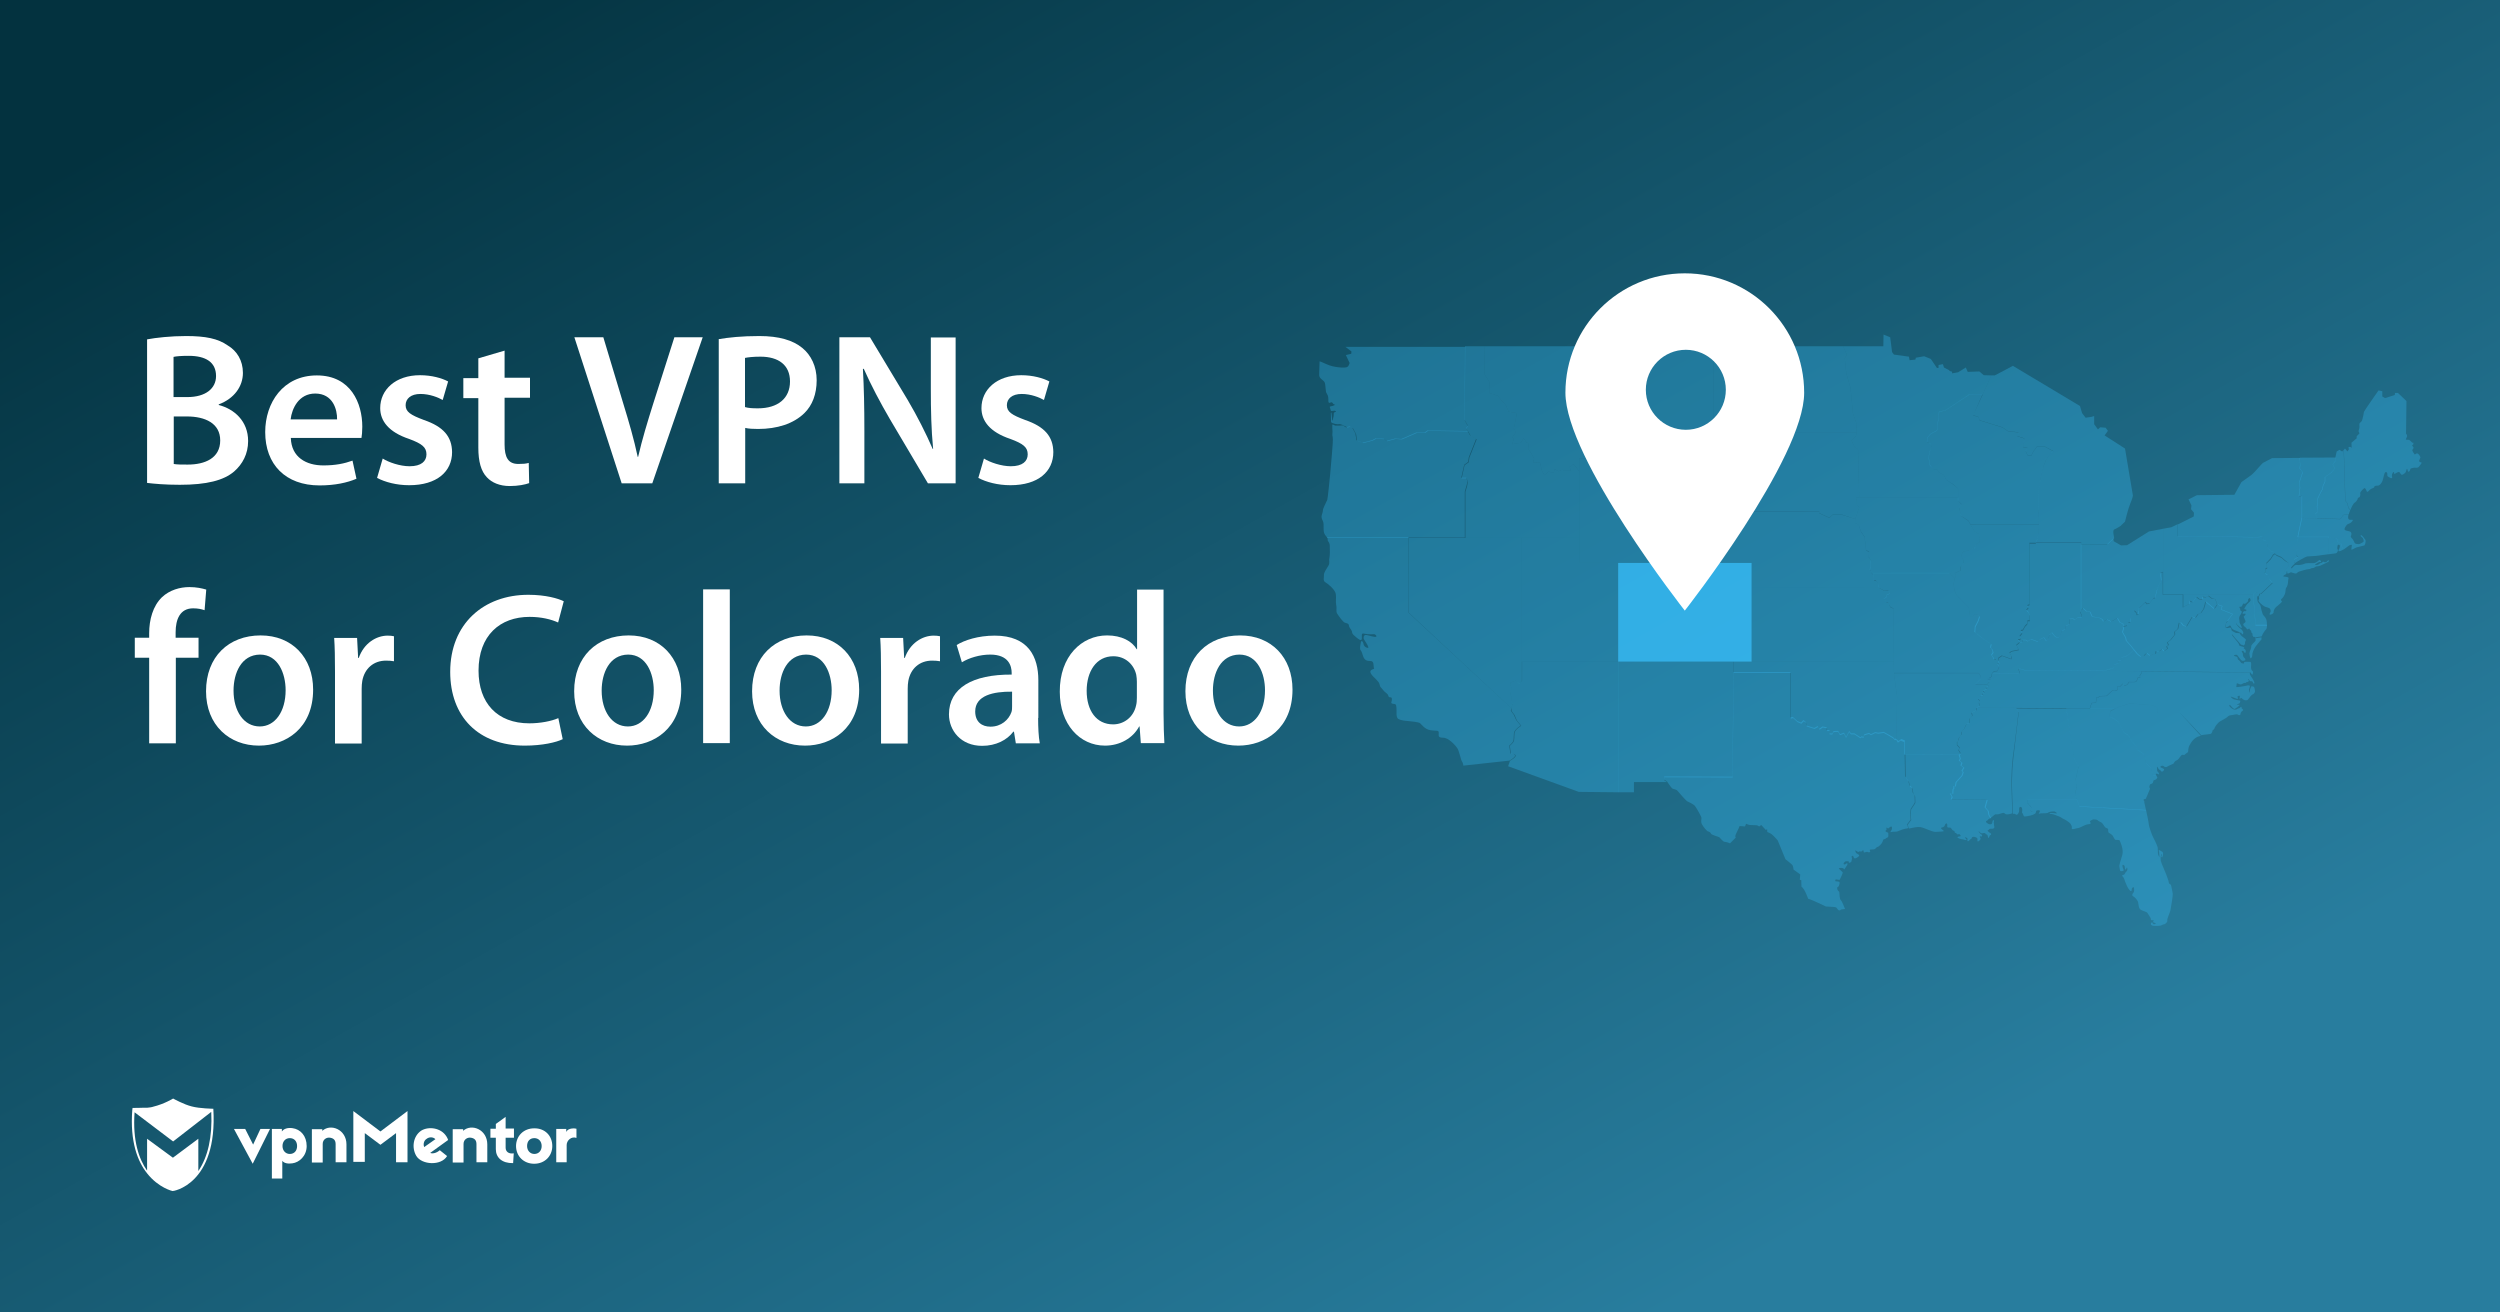 <?xml version="1.0" encoding="utf-8"?>
<!-- Generator: Adobe Illustrator 25.3.1, SVG Export Plug-In . SVG Version: 6.00 Build 0)  -->
<svg version="1.1" id="Layer_1" xmlns="http://www.w3.org/2000/svg" xmlns:xlink="http://www.w3.org/1999/xlink" x="0px" y="0px"
	 viewBox="0 0 1200 630" style="enable-background:new 0 0 1200 630;" xml:space="preserve">
<rect x="0" y="0" width="1200" height="630" fill="#808080" stroke="none"/>
<style type="text/css">
	.st0{fill:url(#SVGID_1_);}
	.st1{fill:#FFFFFF;}
	.st2{opacity:0.3;fill:#39C2FF;}
	.st3{opacity:0.8;fill:#39C2FF;}
</style>
<linearGradient id="SVGID_1_" gradientUnits="userSpaceOnUse" x1="363.067" y1="595.156" x2="788.816" y2="1353.118" gradientTransform="matrix(1 0 0 1 0 -701.969)">
	<stop  offset="2.663895e-07" style="stop-color:#03323F"/>
	<stop  offset="0.985" style="stop-color:#287D9E"/>
</linearGradient>
<rect y="0" class="st0" width="1200" height="630"/>
<g>
	<g>
		<path class="st1" d="M121.3,558.6l-9-16.7h5.4l3.8,7.5l3.5-7.5h4.6L121.3,558.6z"/>
		<path class="st1" d="M147.2,550.1c0,4.8-3.6,7.9-6.9,8.3c-2,0.3-3.9,0-4.8-1.2v8.5h-5v-23.8h4.8v1.2c0.9-1.3,2.8-1.9,5-1.6
			C144.3,542,147.2,545.3,147.2,550.1z M135.6,550.1c0,2.2,1.5,3.8,3.5,3.8c2.2,0,3.5-1.6,3.5-3.8s-1.3-3.8-3.5-3.8
			C137,546.3,135.6,547.9,135.6,550.1z"/>
		<path class="st1" d="M166.3,549.3v8.6h-5.2v-8.7c0-1.9-0.9-2.8-2.6-3.1c-1.7-0.3-3.6,0.8-3.6,3v8.9h-5.2v-16h5v0.8
			C158.8,539.1,166.3,542.2,166.3,549.3z"/>
		<path class="st1" d="M195.6,557.9h-5.5v-14l-7.5,5.6l-7.5-5.6v13.8h-5.5v-24.4l13,9.8l13-9.8V557.9L195.6,557.9z"/>
		<path class="st1" d="M214.3,545.5c0.3,0.4,0.7,1.3,0.8,1.7l-8.6,6.2c1.1,0.5,3,0.1,4.6-1.3l3.5,2.8c-2.8,4.8-12.2,4.3-14.8-0.1
			c-2.3-3.9-1.5-9.5,2.4-12.1C205.6,540.6,211.6,541.2,214.3,545.5z M203.6,550.6l5.4-3.8c-1.2-1.2-3.1-1.1-4.3-0.1
			C203.6,547.4,203,549,203.6,550.6z"/>
		<path class="st1" d="M246.7,546.1h-4v4.8c0,1.9,1.5,3.1,3.9,2.7l-0.3,4.7c-5.4,0.1-8.3-2.7-8.3-6.7v-5.5h-2.6v-4.3h2.6v-2.3
			l4.7-3.4v5.6h4L246.7,546.1L246.7,546.1z"/>
		<path class="st1" d="M265.1,550.1c0,4.8-3.6,8.5-8.7,8.5c-5,0-8.7-3.6-8.7-8.5c0-4.8,3.6-8.5,8.7-8.5
			C261.5,541.5,265.1,545.1,265.1,550.1z M253,550.1c0,2.2,1.5,3.8,3.5,3.8s3.5-1.5,3.5-3.8s-1.5-3.8-3.5-3.8
			C254.3,546.3,253,547.8,253,550.1z"/>
		<path class="st1" d="M276.7,541.8v4.4c-2.4-0.9-4.7,1.2-4.7,3.4v8.3h-5v-16h4.8v1.5C272.6,541.2,276.3,541.6,276.7,541.8z"/>
		<path class="st1" d="M233.9,549.3v8.6h-5.2v-8.7c0-1.9-0.9-2.8-2.6-3.1s-3.6,0.8-3.6,3v8.9h-5.2v-16h5v0.8
			C226.4,539.1,233.9,542.2,233.9,549.3z"/>
		<path class="st1" d="M102.4,532.2c0,0-6.6-0.1-10.3-1.1c-3.8-0.9-9-3.8-9-3.8l0,0l0,0c0,0-4.2,2.6-9.5,3.9
			c-0.8,0.3-1.9,0.4-2.8,0.5c0,0,0,0-0.1,0c-0.3,0-0.4,0-0.7,0c-0.1,0-0.1,0-0.3,0c-0.1,0-0.3,0-0.4,0c-2.3,0.1-4.6,0.1-5.4,0.1
			c-0.1,0-0.3,0-0.3,0l0,0l0,0c0,0.3,0,0.7-0.1,0.9l0,0c-1.2,15.3,2.6,24.9,7.1,30.5l0,0c5.5,7,12.2,8.5,12.2,8.5l0,0l0,0
			C82.7,571.9,104.6,568.8,102.4,532.2z M95.2,562.1v-15.5L83,555.7l-12.4-9.1v15.3c-3.9-5.5-7-14.4-6-28l18.5,14l18.3-14.2
			C102,545.7,99.8,555.3,95.2,562.1z"/>
	</g>
</g>
<g>
	<path class="st2" d="M1162.3,222c0.4,0.1-0.7,1.3-1.1,1.9c-0.4,0.6-1,0.7-1.8,0.6c-0.8-0.1-1.3,0.2-2,0.3c-0.7,0.2-0.4,1.1-1,1.5
		c-0.6,0.5-0.7-0.5-0.9-1.1c-0.2-0.5-0.5,0.4-0.6,1c-0.1,0.6-0.6,1-1.4,1.5c-0.8,0.5-1.1-0.1-1.4-0.6s-0.6-0.6-1-0.5
		c-0.4,0.1-1.3,0.7-1.7,0.9c-0.3,0.1-0.1-0.5-0.3-0.9c-0.3-0.3-1,0.9-1,1.6c0,0.7,0.4,1.2-0.1,1.3c-0.4,0.2-1.2-0.5-1.7-0.7
		c-0.5-0.3-0.4-0.7-0.4-1.3c0-0.6-0.2-0.9-0.7-0.9c-0.6,0.1-0.8,1.1-1.2,2.8c-0.4,1.8-1,2.7-1.7,3.3c-0.7,0.6-1,0.3-2,0.5
		c-1,0.2-0.4,0.7-0.9,0.9c-0.5,0.2-1.6,0.6-2.3,1.4c-0.7,0.8-1,0.7-1.1,0.2c-0.2-0.5-0.6-1.3-0.9-1.4c-0.3-0.2-2.4,1.9-2.2,2.5
		c0.2,0.6-0.1,1.8-0.4,1.9c-0.4,0.2-0.8,0.2-0.8,0.7c0,0.5-1,1.7-1.6,2c-0.4,0.2-1.3,1.8-1.9,3.4l-0.9-1.1l-0.5-2.1l-1-1.2
		l-0.7-23.4l-0.3-0.8l0.8-0.9l1.2,1.4c0,0,0.4-0.7,0.6-0.9c0.2-0.2-0.2-1-0.2-1s0.3-0.3,0.8-0.3c0.4,0,0.8,0.5,0.8,0.5l-0.1-2.5
		l2.5-2.1l0-1c0,0,1.2-1.2,1.3-1.3c0.1-0.2-0.4-0.9-0.4-1.1c0-0.2,0.1-0.6,0.2-0.9c0.1-0.3,0.2-0.5,0.2-0.7c0-0.2,0.1-1,0-1.7
		c-0.1-0.7,0.9-1.1,1.2-1.7c0.3-0.6,1-3.8,1-4.3c0.1-0.5,7-10.3,7-10.3l1.8,0.4v2.5l1.3,0.8l4.7-1.5l0.1-1h1.4l4.1,3.9l-0.2,15.7
		c0,0,0.5,0.5,0.5,0.9c0.1,0.3-0.2,0.9-0.5,1.5c-0.4,0.6,0.5,0.5,1.1,0.5c0.6-0.1,1.1,0.7,1.7,1.2c0.6,0.5,0.7,0.1,0.7,0.1
		s0.2,1.1-0.3,1.1c-0.4,0.1-0.4,0.3,0.2,1c0.6,0.6-0.3,1.2-0.4,1.5c-0.1,0.3,0.9,1.9,1.1,2.1c0.2,0.2,0.8-0.5,1.2-0.5
		c0.4,0,1.5,1,1.6,2.1c0,0-0.5,0.9-0.6,1.4C1161,221.7,1161.9,221.9,1162.3,222z"/>
	<path class="st2" d="M1117.9,257.8v0.4l-0.1,6.5l-0.6,1.4l0,0c-1.9,0.2-3.8,0.5-4.4,0.6c-1.1,0.2-4.6,0.3-5.4,0.4
		c-0.7,0.1-4.9,2.5-5.8,3.2h0l-0.4-0.7l-0.1-1.1l2-1.2l-0.8-0.8l0.8-8.8H1117.9z"/>
	<path class="st2" d="M1124.4,264c-0.6,0.4-1.2,0.6-1.7,0.6c-0.7-0.1,0.3-1.3,0.3-1.7s0.5-1.2-0.3-1.4c-0.8-0.3-0.7,1-0.8,1.5
		c-0.1,0.5,0.4,0.8,0.3,1.3c-0.1,0.6-0.6,1.2-1,1.3c-0.2,0-2,0.3-4,0.5l0.6-1.4l0.1-6.5l3.7,0.1l0.7,1.9l1.4,0.7l0.5,1.6L1124.4,264
		z"/>
	<path class="st2" d="M1134.9,261.8c-0.2,0.1-2.4,0.6-3.2,0.8c-0.8,0.1-2.7,1.3-2.9,1.3c-0.3,0,0.1-1.9,0.1-2.2s-0.4-0.2-0.9-0.1
		c-0.5,0.2-1.9,1.4-2.8,2c-0.3,0.2-0.5,0.3-0.8,0.4l-0.3-1.5l-0.5-1.6l-1.4-0.7l-0.7-1.9l-3.7-0.1v-0.4h-15l0.1-0.7l1.8-8.5l7.5,0.2
		l11,0.4l0.8-0.7l0.6-1.2l1.7-0.3h1c0,0.1-0.1,0.2-0.1,0.3c-0.5,2.2,0.6,2.3,1.7,2.2c1-0.1,0.1,0.8-0.3,1.2
		c-0.4,0.4-1.4,0.8-1.7,0.9c-0.3,0.1-1.2,1.2-1.5,2.1c-0.3,1,1.2,1,2.5,1.4c1.2,0.4,0.7,2.1,0.5,2.2c-0.2,0.1,0.2,0.9,0.6,1.2
		c0.5,0.3,1,1.8,1.3,2.2c0.3,0.4,1.5,0.5,1.9,0.5c0.4,0,1.7-0.7,2.1-1c0.5-0.3,0.2-0.8,0.1-1.4c-0.1-0.6-0.8-1-1.1-1.3
		c-0.3-0.3-0.4-0.4,0-0.6c0.4-0.2,1.4,1.3,2,2.1C1135.9,259.7,1135.1,261.7,1134.9,261.8z"/>
	<path class="st2" d="M1127.2,243.8l0.9,1.1c-0.3,0.7-0.5,1.4-0.7,2h-1l-1.8,0.3l-0.6,1.2l-0.8,0.7l-11-0.4l-0.9-2.1l1-0.9l-0.2-2.6
		l0.4-4.1l1.2-2.5l1-1.8l0.3-1.7l0.9-1.8V229l3-2.1l1.4-1.6l0.1-1l-0.7-1.4l1.3-1.8l-0.2-1l0.2-0.6l0.6-2.8l1.4-0.8
		c0,0,1,0.8,1.3,0.8l0.4-0.5l0.3,0.8l0.7,23.4l1,1.2L1127.2,243.8z"/>
	<polygon class="st2" points="1121.1,219.6 1120.9,220.1 1121.1,221.2 1119.8,222.9 1120.5,224.3 1120.4,225.3 1119.1,226.9 
		1116.1,229 1116.1,231.3 1115.2,233.1 1114.9,234.8 1113.9,236.6 1112.7,239.1 1112.3,243.2 1112.4,245.8 1111.4,246.7 
		1112.3,248.8 1104.8,248.6 1104.8,238 1103.4,238.2 1103.9,234 1103.6,231.4 1105.2,226.6 1103.8,224.9 1104.1,222.4 1103.5,220.9 
		1104,219.7 	"/>
	<path class="st2" d="M1091.9,265.6l-0.7-0.7l-1.3-0.4l-1.6-1.7v-1.6l-0.6-1.4l-1.5-0.7l-0.3-1.4l-2.4,0.2l-38.1-0.5v-5.7l7.6-3.8
		l0.1-1.8l-1.4-1.7l0.2-1.8l-1.4-2.9l4-2l18-0.2l3.4-6.1c0,0,3.8-2.7,4.9-3.5c1.1-0.8,4.9-5.4,5.4-5.7c0.6-0.3,4.4-2.3,4.4-2.3
		l13.5-0.1l-0.5,1.2l0.6,1.4l-0.2,2.5l1.4,1.8l-1.6,4.8l0.3,2.6l-0.5,4.2l1.4-0.2v10.6l-1.8,8.5l-0.9,9.5l0.8,0.8l-2,1.2l0.1,1.1
		l0.4,0.7c0,0,0,0-0.1,0c-0.7,0.6-1.9,1.8-1.8,2.2c0.1,0.4,0.9-0.4,1.2-0.8c0.3-0.4,1-0.9,1.8-0.7c0.7,0.2,3-0.3,3.5-0.6
		c0.5-0.4,3.6-0.3,4.4-0.3c0.7,0,1.8-0.7,2.4-1.3c0.6-0.6,1.2,0.4,1.1,0.7c-0.1,0.3-0.9-0.1-1.2,0.2c-0.3,0.2-1.5,0.9-1.7,1.1
		c-0.1,0.3,0.9,0.2,1.3,0.1c0.5-0.1,1-0.8,1.7-0.9c0.7-0.1,0.6-0.7,1-0.6c0.4,0.1,0.4,0.3,1,0.3c0.6,0,0.8-0.6,1.3-0.9
		c0.5-0.2,0.4,0.3,0.3,0.5c-0.1,0.2-2.7,1.4-3.8,1.9c-1.1,0.5-1.7,0.4-2.2,0.5c-0.5,0.1-0.9,0.8-1.9,0.8c-1,0-0.7,0.5-1.7,0.5
		c-1,0-3.4,0.8-4.5,1.1c-1.1,0.3-1,1-1.8,1c-0.9-0.1-1.8-0.5-2.1-0.6c-0.3-0.1-1.1,0.6-1.6,0.6c-0.5,0-0.3-1-0.4-1.2
		s-0.3,0.7-0.3,1.1c0,0.3-0.4,0.5-0.9,0.8c-0.3-0.2-0.5-0.9-0.5-0.9l0.6-1.3l1.8-1.8l0.1-1.7l-1.9-1.5l-1.7-1.5l-2.3-1L1091.9,265.6
		z"/>
	<path class="st2" d="M1098.6,270.3l-0.1,1.7l-1.8,1.8l-0.6,1.3c0,0,0.2,0.7,0.5,0.9c-0.2,0.1-0.4,0.2-0.5,0.4
		c-0.6,0.5,0.7,0.3,1.8,0.6c1.1,0.3,0.4,0.6,0.4,1.8c0,1.2-0.4,2.7-0.7,3c-0.3,0.3-0.5,0.7-0.6,2.2c-0.1,1.5-1.3,3.1-1.9,3.5
		c-0.6,0.4-0.1,0.8,0.2,1.1c0.3,0.3-1.7,1.9-2.7,2.7c-1,0.8-1.3,2-1.3,2.7c-0.1,0.6-1.4,1.2-1.8,1c-0.4-0.2,0.3-1,0.4-1.4
		c0.1-0.5-0.1-1.2-0.4-1.5c-0.3-0.3-1.5-0.7-2.1-0.8c-0.6-0.1-2.5-1.7-3.1-2.5c-0.6-0.8,0.1-1.1,0.1-1.6c0-0.3-0.1-0.5-0.2-0.6
		l0.7-1.5l0.4,0.1l5.6-5.3l-1.4-1.6l-1.1-2.3l-1.2-0.6l0.2-2.1l0.9-0.5l-0.4-2.2l2.1-2.1l1.1-1.8l0.9-0.7l0.8,0.8l2.3,1l1.7,1.5
		L1098.6,270.3z"/>
	<polygon class="st2" points="1084.8,284.9 1082.9,284.2 1081.6,285.3 1060.1,285.3 1047.9,285.3 1038.3,285.3 1038.3,274.5 
		1038.3,253.8 1042.2,253.1 1045.3,251.6 1045.3,257.3 1083.4,257.8 1085.9,257.6 1086.2,259 1087.7,259.7 1088.3,261.1 
		1088.3,262.7 1089.9,264.4 1091.2,264.8 1091.9,265.6 1091,266.2 1089.9,268 1087.8,270.2 1088.2,272.4 1087.4,272.9 1087.1,275.1 
		1088.3,275.7 1089.4,278 1090.8,279.6 1085.1,285 	"/>
	<path class="st2" d="M1087.9,297.6c0.2,0.7,0.3,1.7,0.2,2.7h-5.5l-1.1-15l1.3-1.1l1.9,0.6l-0.7,1.5c-0.1-0.1-0.3-0.1-0.4-0.1
		c-0.3,0-0.1,2.5,0.3,2.9c0.4,0.5,1.2,1.5,1.2,1.9c0,0.4,0.7,3.1,1,3.8C1086.4,295.5,1087.5,296.2,1087.9,297.6z"/>
	<path class="st2" d="M1085.5,305.9c-0.2,0.8,0.3,0.6,0,1c-0.4,0.4-2.9,3.4-3.3,4.2c-0.4,0.7-1.2,2.5-1.1,3.3
		c0.1,0.8-0.5,1.6-0.8,1.6c-0.3-0.1-0.6-2-0.6-2.4c0-0.4,0.3-1.1,0.6-1.9c0.3-0.7,0.3-1.1,0.3-1.6s1.1-1.5,1.7-2.1
		c0.5-0.4,0.5-1.1,0.2-1.6C1083.3,306.3,1084.5,306,1085.5,305.9z"/>
	<path class="st2" d="M1081.7,329.6c0.5,0.1,0.7,1.8,0.7,2.3s-0.7,1.4-1.1,1.4c-0.4,0-1.9,1.9-2.2,2.4c-0.3,0.5-0.9,0.5-1.6,0.4
		c-0.7-0.1-1.5-1.1-1.7-1.1c-0.2,0-0.7,0.6-0.8,0.4s0.2-0.9,0.1-1.3c0-0.4-0.6,0-1,0.1c-0.3,0.2,0.3,1,0.1,1.2
		c-0.2,0.2-1.1-0.2-1.6-0.4c-0.5-0.1-1.4-0.6-1.8-0.6c-0.3,0,0.8,1,1.2,1.2c0.4,0.2,2.8,0.6,3.2,0.7c0.3,0.1,0,0.9-0.1,1.2
		c-0.1,0.2-1.3,0.5-1.4,0.7c-0.1,0.2,1.2-0.1,1.3,0.2c0.1,0.3-2.2,1.9-2.5,1.9c-0.2,0-1.1-0.7-1.8-1.6c-0.7-0.9-0.6,0.2-0.6,0.2
		s0.7,1.1,2,1.6c1.3,0.5,2-0.5,2.5-0.5s0.9-0.8,1.2-0.7c0.3,0-0.1,0.7,0.5,1c0.6,0.3,0.4,0.8,0.1,0.9c-0.3,0.1-1,0.9-1,1.6
		c0,0.6-0.8,0.6-1.3,0.2c-0.5-0.4-2.4,0.3-3.2,0.3c-0.7,0-1.5,0.5-1.7,0.8c-0.2,0.3-1.7,1.1-3.3,2c-1.6,0.9-2.9,3-3,3.6
		c-0.1,0.6-0.8,0.6-0.8,0.8c0,0.2-0.4,1.4-0.8,1.7c-0.3,0.2-2.6,0.3-4.7,0.7l-10.2-10.7h-10.8l0.2-2.4l-2.6-1.3
		c0,0-9.4-0.8-10.5-0.8c-1.1,0-3.5,1.1-4.6,1.3c-0.5,0.1-1.8,0.6-2.9,1.2l-0.1-0.1h-11.9l0.8-2.6l2.1-0.1l0.2-2.5l1-0.1l0.5-0.6
		l3.4-0.1l2.9-2.7l1.3,0.3l1-0.5l-0.1-1.5h1.3l1.4-1.5l0.6,1.1l1.5-0.6l0.9-1.3c0,0,1.9,0.1,2.9,0c1-0.1,1.2-2,1.2-2l1.3-0.3
		l-0.3-0.6l0.9-1.5l0-0.7c21.7,0.2,43.3,0.5,52.1,0.5c-0.1,0.1-0.2,0.3-0.2,0.6c0,0.6,1.3,2.2,1.8,3.2c0.5,1,0.5,1.2,0.3,1.5
		c-0.2,0.3-0.7-0.6-0.8-0.9c-0.2-0.3-0.3-0.2-0.8-0.2c-0.5,0-0.7-0.5-1.1-1c-0.4-0.5-0.2,0.3,0.1,0.6c0.3,0.3-0.4,0.8-0.9,0.8
		c-0.5,0-0.2,0.4-0.7,0.4c-0.5-0.1-1.4,0.3-1.8,0.6c-0.4,0.3-1.2,0-1.8-0.3c-0.6-0.3-0.6,0-0.6,0.2c0,0.2-0.1,1.1-0.2,1.4
		c-0.1,0.3,4-0.3,4.6-0.5c0.6-0.2,1.2-0.3,1.6-0.2c0.4,0,0.4,0.5,0.3,0.7c0,0.2-0.4,1.2-0.4,1.4c0,0.3,0.1,1.3,0.2,1.4
		c0.1,0.1,0.2-0.6,0.2-1c0-0.4,0.5-1.5,0.7-1.9C1080.6,329.2,1081.2,329.5,1081.7,329.6z"/>
	<path class="st2" d="M1081.2,323.8c-0.1,0.2-0.6-0.4-0.9-0.9c-0.1-0.1-0.1-0.2-0.2-0.2c0,0,0,0,0,0c0,0,0,0,0,0c0,0-0.1,0-0.1,0
		c0,0-0.1,0-0.1,0c0,0,0,0,0,0c0,0,0,0,0,0h0c-8.8-0.1-30.5-0.3-52.1-0.5c-6.1-0.1-12.2-0.1-18-0.2l4.9-1.5l0.2-1.5l2-0.7l-0.1-1.2
		h1.3l0.2-1.5l2.8-0.9l3.4-2.9l1.4,1.8c0,0,1.5,1.5,1.9,1.5c0.4,0,1.9-0.3,1.9-0.7c0-0.4,1-0.9,1-0.9l1.5,1.1l1.4-0.5l1.3-0.3
		l0.2-1.4l1.4,0.2l1.5-1l1,0.9l1.6-1.2l-0.4-1.1l0.9-0.6l-0.6-1.3l1.6-1.2l2-2.5l-0.1-1.4l1.6-1.4l0.6-3l1,0.1l1,1.3l1.5,0.5
		l2.8-4.7l1.5,0.6l1.2-1.8l1.5-0.7l1.3-1.9l0.6-2.1l0.3-1.4l4.2,3.5l1.4-2.1l0.1,0l2.2,0.8l-0.5,1.6l5.5,2.2l-1.5,2l-1,1.4
		c-0.1,0.1-0.3,0.1-0.3,0.2c-0.2,0.1-0.8,1.2-0.8,2.2c-0.1,1,0.6,1.2,1.8,0.8c1.2-0.4,1.1,1.2,1.2,1.3c0,0.2,1.4,0.9,1.8,1.1
		c0.3,0.2,1.3,0.2,1.8,0.2s0.2,0.8,2,2c1.8,1.3,1.2,1.4,1.2,1.4s-0.4,0.7-0.4,1.3c0.1,0.6-0.1,0.7-0.5,1.1c-0.4,0.4-0.5-0.2-1-0.2
		c-0.5,0-0.5-0.2-0.7-0.4c-0.2-0.3-2.2-2.5-2.5-2.8c-0.3-0.3-1.5-2-1.6-1.8c-0.1,0.2,0.6,1.2,1.6,2.3c1,1.1,2,2.5,1.9,2.8
		c-0.1,0.3,0.7,0.6,1.6,0.8c0.9,0.2,1.1,0.4,0.7,0.5c-0.4,0.1,0,0.4,0.5,0.8c0.5,0.3,0.4,1.2,0.2,1.6c-0.2,0.5-0.6-0.3-0.8-0.6
		c-0.2-0.3-0.9-0.4-1-0.2c-0.1,0.2,0.8,1.3,0.6,1.6c-0.1,0.2,0.1,1.3,0.7,1.7c0.6,0.4,0.5,0.8,0.4,1.1c-0.1,0.2-1.1,0.4-1.6,0.2
		c-0.5-0.2-1.8-2.2-2.2-2.6c-0.3-0.4-1.4-0.2-1.6,0.1c-0.2,0.3,1.3,0.5,1.6,0.8c0.2,0.3,0.1,1.1,0.5,1.3c0.4,0.2,1.2,1.2,1.3,1.4
		c0.1,0.2,0.8,0.4,1.1,0.4c0.3,0.1,0.4-0.3,0.4-0.6c0-0.4,2.2-0.2,2.9-0.2c0.7,0,0.4,1.8,0.4,2.5c0,0.7,0.1,1.5,0.8,2
		c0,0,0.1,0.1,0.1,0.1c0,0,0,0,0,0C1081.5,323.1,1081.3,323.6,1081.2,323.8z"/>
	<path class="st2" d="M1063.3,287.6l0.9,2.6l-0.1,0l-1.4,2.1l-4.2-3.5l-0.3,1.4l-0.6,2.1l-1.3,1.9l-1.5,0.7l-1.2,1.8l-1.5-0.6
		l-2.8,4.7l-1.5-0.5l-1-1.3l-1-0.1l-0.6,3l-1.6,1.4l0.1,1.4l-2,2.5l-1.6,1.2l0.6,1.3l-0.9,0.6l0.4,1.1l-1.6,1.2l-1-0.9l-1.5,1
		l-1.4-0.2l-0.2,1.4l-1.3,0.3l-1.4,0.5l-1.5-1.1c0,0-1,0.4-1,0.9c0,0.4-1.5,0.7-1.9,0.7c-0.4,0-1.9-1.5-1.9-1.5l-1.4-1.8l-1.4-1.8
		l-2.3-2.6l-0.3-1.5l-1.5-2.6l0.5-1.7l-0.2-0.8l2-0.4l0.6-1.4l1-0.2v-1.9l1.9-3.7l0.9,0.9l0.3,1.1l0.9-0.2l-0.3-1.6l0.5-1.5l3.1-2.9
		l0.4,0.9l1.4-0.1l1.9-2.6l0.9-0.1c0,0,0.5-3.1,0.9-4c0.3-1,2-4.6,2-4.6l-0.4-3.4l1.2-0.5v10.8h9.6v6.1l3-1.6l0.2-1.5l1.3,0.7l2-2.5
		l1.3,1l1.7,0.3l-0.1-1.4l1.5,0.2l1.3-0.7l1.5,1.2L1063.3,287.6z"/>
	<path class="st2" d="M1082.7,300.3l-1.1-15h-21.5h-12.1v6.1l3-1.6l0.2-1.5l1.3,0.7l2-2.5l1.3,1l1.7,0.3l-0.1-1.4l1.5,0.2l1.3-0.7
		l1.5,1.2l1.7,0.5l0.9,2.6l2.2,0.8l-0.5,1.6l5.5,2.2l-1.5,2l-1,1.4c0.2-0.1,0.4-0.2,0.3,0c-0.1,0.3-0.8,0.8-0.9,1.3
		c0,0.5-0.2,1.5,0.1,1.6c0.2,0.1,1.1-0.3,1.4-0.6c0.3-0.3,0.7-0.4,0.9,0.1c0.2,0.5,0.5,1.4,1.6,1.8c1,0.4,1.9,0.7,2.2,0.9
		c0.3,0.2,0.4,0.4,1,0.4c0.6,0,0.3,0.8,0.6,0.8c0.3,0,0.6-0.4,0.6-0.8c-0.1-0.4-0.4-1.3-1.4-2c-1-0.7-1.8-1.8-1.9-2
		c0-0.2,0.2-1,0.2-0.7c0,0.2-0.1,0.8,0.4,1.1c0.5,0.3,1.2,1.2,1.4,1.2c0.2,0,0.7,0.2,0.6-0.2c-0.1-0.4-1.1-2-1.1-2.3
		c0-0.3-0.1-1.5-0.2-1.9c-0.1-0.4,0.3-1.5,0.6-1.8c0.2-0.2,0.4-0.6,0.5-0.9c0.1-0.2,0.1-0.4,0.2-0.5c0.1-0.3-1-0.6-0.8-1.1
		s-0.6-1.1-0.4-1.3c0.2-0.2,0.7,0.1,1.1-0.2c0.3-0.3,0.7-1.7,1-1.4c0.3,0.3,0.8,0.1,1.1-0.2c0.3-0.2,1.1-0.8,1-1.3
		c-0.2-0.5,0.6-1.5,0.9-1c0.2,0.5,0.6,1-0.1,1.6c-0.6,0.6-1.5,1.3-1.9,2.1c-0.4,0.8-1,1.4-0.6,1.5c0.4,0.1,1.2,0.2,0.8,0.7
		c-0.4,0.6-0.7,0.1-1.1,0.3c-0.2,0.1-0.5,0.5-0.6,0.8c-0.1,0.2-0.1,0.3,0.1,0.4c0.4,0.1,1.3-0.2,1.3,0.1c0.1,0.3-0.7,1.1-0.9,1.2
		c-0.1,0.2,0.4,1.1,0.5,1.4c0.1,0.3,0.6,0.9,0.2,1.4c-0.4,0.5-1.1,0.6-0.9,1.2c0.2,0.5,0.2,0.6,0.9,1.1c0.7,0.5,0.7,1.1,1.1,1.1
		c0.4,0,0.7-0.3,0.7-0.5s0.1,0.2,0.4,0.6c0.3,0.4,0.7,0.3,0.7,0.9s0.1,0.5,0.4,0.8c0.3,0.3,0.2,0.5,0.2,0.8
		c-0.1,0.3,0.2,0.6,0.2,0.6s0.3,0.3,0.1,0.5c0,0,0,0,0,0c0,0,0.5-0.3,0.8,0c0.1,0.1,0.1,0.1,0.2,0.2c0.8-0.2,2.1-0.4,3.1-0.5
		c0-0.1,0-0.2,0.1-0.2c0.3-1.1,1.7-2.9,2.1-3.3c0.2-0.2,0.4-1.1,0.4-2.1H1082.7z"/>
	<path class="st2" d="M1042.9,428.9c0.2,0.8-1,7.6-1.1,8.1c0,0.5-1.7,4-1.5,4.8c0.2,0.8-1,1.7-1.3,1.8c-0.3,0.1-1.1,0.2-1.4,0.5
		c-0.3,0.3-2.7,0.4-3.8,0.3c-1.1-0.1-1-0.4-1.3-0.6c-0.2-0.2,0-1.1,0.4-1c0.4,0,0.4,0,0.4,0.4c0,0.4,0.7,0.6,1.3,0.3
		c0.6-0.3-0.7-0.7-1-0.8c-0.3-0.1,0-0.6,0.2-0.8c0.2-0.2-0.7-0.2-1.1-0.2c-0.4,0-0.2-0.6-0.4-1c-0.2-0.4-1.4-2.4-1.7-2.7
		c-0.3-0.3-1.9-0.7-3-1.3c-1.1-0.6-1.1-2.7-1.3-3.6c-0.2-1-1.6-2.5-2.4-2.9c-0.7-0.4-0.4-1.2,0.2-1.8c0.5-0.5,0.2-2.1,0.2-2.4
		c-0.1-0.3-0.9,0-1,0.5c-0.2,0.5,0.1,1.2-0.5,1.2c-0.6,0-1.9-2.3-2.1-3c-0.3-0.6-1.1-2.6-1.1-2.9c-0.1-0.3-0.5-0.9-0.9-1.3
		c-0.3-0.4,0.5-0.6,0.9-0.7c0.4-0.2,0.4-1,1.1-1.5c0.6-0.5,0.5-1.4,0.3-1.8c-0.2-0.4-0.4,0.9-0.7,0.9s-0.4-0.6-0.4-1.2
		c0-0.6-0.4-1.1-0.9-1.1c-0.5-0.1-0.1,1.6,0.3,2.3c0.4,0.7-0.9,0.9-1.4,0.7c-0.5-0.1-0.4-1.6-0.6-2.1c-0.2-0.5,0.6-3,1.4-5.6
		c0.8-2.7-1.1-6.7-1.3-7c-0.2-0.4-1.9-0.1-2.2-0.4c-0.3-0.4-0.7-1.1-1-1.7c-0.2-0.6-1.9-1.5-2.1-1.7c-0.2-0.2-0.2-1.5-0.2-1.7
		c-0.1-0.2-1-0.5-1.3-0.7c-0.4-0.2-1.3-2.2-2.1-2.5c-0.8-0.3-1.5-0.8-1.8-1.1c-0.3-0.3-1.8-0.3-2-0.3c-0.2,0-1.3,0.7-1.5,0.8
		c-0.2,0.1,0.3,0.6,0.3,1.1c0,0.4-0.8,0.4-1.6,0.5c-0.9,0.1-2.9,1.3-3.6,1.5c-0.7,0.2-0.5,0.3-1,0.3c-0.5,0-1.7,0.5-2.4,0.5
		c-0.7,0-0.4-0.4-0.4-1c0-0.6-0.5-1.1-0.6-1.5c-0.1-0.4-2.6-2.2-3.4-2.4c-0.7-0.3-1-0.7-1.9-1.1c-0.9-0.4-3.1-1.2-3.8-1.3
		c-0.7-0.1-1.1,0-1-0.3c0.1-0.3,1.2-0.1,1.9-0.1c0.7,0,1.1,0.2,1.5,0.1c0.4-0.1-0.6-0.7-1-0.9c-0.4-0.1-2.7,0.1-3,0.5
		c-0.3,0.4-2.3,0.4-3.3,0.4c-1,0-1.3,0.4-1.3,0.1c0.1-0.4,0.7-0.8,0.5-1.3c-0.2-0.5-0.7-0.2-1.3-0.2c-0.6,0-0.5,0.9-0.7,1.3
		c-0.3,0.4-1.8,1.1-2.5,1.1c0,0,0,0,0,0l1-1.8l-1-0.5l0.5-1.6l-1.9-2.1v-1.6h23.8l1.2,3.2l31.9,1.8c0.4,1.9,1.3,6.1,1.3,6.8
		c0,0.8,1.5,5.4,2.4,6.9c0.9,1.6,1.9,4,1.9,4.4c0,0.4,0.1,2.3,0.1,2.8c0,0.5,0.7,1.8,0.7,1.8s0-1.7-0.1-2.2c-0.1-0.4-0.2-1-0.2-1.2
		c0-0.3,0.8,0.2,1.6,0.7c0.8,0.5,0.4,1.7,0.2,2.4c-0.2,0.6-0.6,0-0.6,0s0.3-0.7,0.4-1.3c0-0.6-0.5,0.7-0.6,0.9
		c-0.1,0.2-0.2,1.5,0,2.5c0.2,1,2.4,5.8,2.6,6.5c0.2,0.6,1.3,3.3,1.2,3.8c0,0.5,0.4,0.6,0.9,1
		C1042.3,424.8,1042.7,428.2,1042.9,428.9z"/>
	<path class="st2" d="M1038.3,253.8v20.6l-1.2,0.5l0.4,3.4c0,0-1.7,3.6-2,4.6c-0.3,1-0.9,4-0.9,4l-0.9,0.1l-1.9,2.6l-1.4,0.1
		l-0.4-0.9l-3.1,2.9l-0.5,1.5l0.3,1.6l-0.9,0.2l-0.3-1.1l-0.9-0.9l-1.9,3.7v1.9l-1,0.2l-0.6,1.4l-2,0.4l-0.2-1.1l-1.5-0.7l-1.2-2.1
		l-3,1.7l-2-1l-1.7,1l-0.5-1l-1.2-0.7l-3.7-0.7l-1-2.2l-1.7-0.3l-1.7-1.5l-0.9,1v-31.7h12.6l3-2.9c0.1,0.7,0.2,1.4,0.2,1.4l3.5,2
		l2.9-0.1l10.5-6.6L1038.3,253.8z"/>
	<path class="st2" d="M1046.4,342.2h-10.8l0.2-2.4l-2.6-1.3c0,0-9.4-0.8-10.5-0.8c-1.1,0-3.5,1.1-4.6,1.3c-0.5,0.1-1.8,0.6-2.9,1.2
		c-1.2,0.6-2.2,1.2-2.2,1.2s-0.8,2.9,0.2,3c1,0.2,3.2,1.6,3.8,2.6c0.6,1,2.1,5.1,3.5,5.3c1.4,0.2,2.4,3.5,3.4,4.3
		c1,0.8,2.2,3.4,2.2,3.4l3,2.1l1,4.2l2.4,2.4l0.8,3.7c0,0,0.6-0.1,1.7-0.1c-0.2-0.5-0.3-0.9-0.2-0.9c0.2-0.1,0.9,0,1.1,0.2
		c0.1,0.1,0.3,0.1,0.5,0l-0.5-1.1c-0.2-0.1-0.4-0.2-0.4-0.3c0-0.1-0.1-0.4-0.1-0.8v0c-0.1-0.7-0.1-1.5,0.1-1.3
		c0.3,0.2,0.6,1.3,1.1,1.4c0.5,0.1,0.8,1,1.2,0.9c0.4-0.1,1.2-0.8,0.9-1.2c-0.3-0.5-2-0.7-1.7-1.2c0.3-0.5,1.2-0.6,1.5-0.3
		c0.3,0.4,1.2,0.8,1.9,0.2c0.7-0.5,2.9-1.2,3-1.5c0.1-0.2,0.4-1.1,1.5-1.5c1.1-0.4,1.8-2.6,2.7-2.6c0.8,0,0.8,0.3,1.2-0.2
		c0.4-0.5,1.5-0.9,1.5-1.3c0-0.4,0.1-1.5,0.3-2.2c0.2-0.6,1.5-3.4,3.6-4.6c0.6-0.4,1.4-0.6,2.2-0.8L1046.4,342.2z"/>
	<path class="st2" d="M1003.2,340h11.9l0.1,0.1c-1.2,0.6-2.2,1.2-2.2,1.2s-0.8,2.9,0.2,3c1,0.2,3.2,1.6,3.8,2.6
		c0.6,1,2.1,5.1,3.5,5.3c1.4,0.2,2.4,3.5,3.4,4.3s2.2,3.4,2.2,3.4l3,2.1l1,4.2l2.4,2.4l0.8,3.7c0,0,0.6-0.1,1.7-0.1
		c0.1,0.2,0.3,0.5,0.4,0.7c0.4,0.6-0.6,1.3-1.1,1.5c-0.4,0.2-0.4,0-0.4-0.1c-0.1,0.2-0.5,1-0.5,1.3c0,0.4-1,0.8-1.2,0.8
		c-0.2,0-0.6,1.1-0.5,1.5c0.2,0.4,0.4,0.7,0.2,1c-0.2,0.3-1,2.5-1.3,3.1c-0.3,0.6-0.4,0.8-0.5,1.2c-0.1,0.4-1,0.3-1.2,0.6
		c-0.2,0.3,0.5,0.8,0.4,1c-0.2,0.2,0.5,2.4,0.6,3.3c0,0.2,0.1,0.5,0.2,0.9l-31.9-1.8l-1.2-3.2l-1-2.6l0.8-3.7l-0.5-3.5l1.4-6.1
		l-2.2-4.2l-3.7-23.8H1003.2z"/>
	<path class="st2" d="M954.1,328.7l-0.1-0.4l0.9-0.9L954,326h1.5l-0.5-0.6l0.9-0.5l0.3-1.5l13.3-0.1c0,0-0.2-1.2-0.4-1.6
		c-0.2-0.4-0.4-1-0.4-1s2.8,0.9,3.1,0.9c0.1,0,17.3,0.2,38.1,0.4c5.8,0.1,11.9,0.1,18,0.2l0,0.7l-0.9,1.5l0.3,0.6l-1.3,0.3
		c0,0-0.2,1.9-1.2,2c-1,0.1-2.9,0-2.9,0l-0.9,1.3l-1.5,0.6l-0.6-1.1l-1.4,1.5h-1.3l0.1,1.5l-1,0.5l-1.3-0.3l-2.9,2.7l-3.4,0.1
		l-0.5,0.6l-1,0.1l-0.2,2.5l-2.1,0.1l-0.8,2.6h-11.4l-24-0.2l-19.1-0.1l1.8-1l-0.5-1.4l0.4-1l-0.7-0.9c0,0,1.2-1.1,1-1.5
		c-0.2-0.4,1.4-0.2,1.4-0.2l-0.6-1.1l1.2-0.1l-0.7-1l2-1l-0.7-0.7l1.3-0.4L954.1,328.7z"/>
	<path class="st2" d="M1019.3,300.9l0.2,0.8l-0.5,1.7l1.5,2.6l0.3,1.5l2.3,2.6l1.4,1.8l-3.4,2.9l-2.8,0.9l-0.2,1.5h-1.3l0.1,1.2
		l-2,0.7l-0.2,1.5l-4.9,1.5c-20.9-0.2-38-0.4-38.1-0.4c-0.3,0-3.1-0.9-3.1-0.9s0.2,0.5,0.4,1c0.2,0.4,0.4,1.6,0.4,1.6l-13.3,0.1
		l1-1.2l1.6-0.1l1-2.2l-1.2-1.4h1.1l-0.5-1.2l0.3-1.4l1.6-1.1l4.5,1.6l0.1-1.3l-0.9-1.7l0.9-0.7l3.5-0.7l-1.1-2.3l1.6-1.4l0.1-0.1
		l1.2-0.3l-0.2-0.9h1.7l1,0.6l1.5-1l3.5,1.3l0.6-1.1l2.1-1l1.2,1.7l1.1-1.2l0.3-1.7l1.3-1.1l1.4,1.7c0,0,1.2,1.1,1.9,0.4
		c0.7-0.6,1.5-3.1,1.5-3.1l1.4-0.5l0.5-1.7l1.6-0.9l0.1-2.5l1.8-0.1l0.7,0.6l1.4-1.1l2-0.3l-0.1-0.9l-0.7-1.7l0.6-0.6l0.9-1l1.7,1.5
		l1.7,0.3l1,2.2l3.7,0.7l1.2,0.7l0.5,1l1.7-1l2,1l3-1.7l1.2,2.1l1.5,0.7L1019.3,300.9z"/>
	<path class="st2" d="M951.7,189.4l4.1-9.2l1.7,0l8.7-4.6l32.2,19.3l1,3.4l1.7,2.2l2.8-0.4l1.3-0.4v3.9l1.8,2.5l1.1-1l2.6,0.2
		l1.1,1.5l-1.6,2.2l9.8,6.3l3.8,22.6c0,0-0.2,1.4-1.3,3.9c-1.1,2.6-2.5,8.6-2.5,8.6l-2.2,2.1c0,0-2.2,1.4-2.9,1.6
		c-0.6,0.2-0.6,1.4-0.4,2.5c0.1,0.5,0.2,1.1,0.3,1.7l-3,2.9H999v-0.9h-21.8c0.2-0.5,0.5-1.1,0.7-1.5c0.4-1,0.8-3.6,0.8-7.2
		c0-1.7,0-3.7-0.2-5.8c-0.5-6.2-0.3-11.5,1.8-19.8c2.1-8.3,5.4-9.4,5.4-9.4l-4-2.2h-4l-1.6,2.1l-1.1,2.2h-1.6l-1.1-2.1l1-1.6
		l-2.1-0.3l0.5-4.3l-3.4-1.1l0.6-1.8l-5.1-0.6l-2.6-1.8l-11-3.4l-0.5-1.6l-2.6-0.8L951.7,189.4z"/>
	<path class="st2" d="M977.2,260.5H999v0.9v31.7l-0.6,0.6l0.7,1.7l0.1,0.9l-2,0.3l-1.4,1.1l-0.7-0.6l-1.8,0.1l-0.1,2.5l-1.6,0.9
		l-0.5,1.7l-1.4,0.5c0,0-0.7,2.4-1.5,3.1c-0.7,0.6-1.9-0.4-1.9-0.4l-1.4-1.7l-1.3,1.1l-0.3,1.7l-1.1,1.2l-1.2-1.7l-2.1,1l-0.6,1.1
		l-3.5-1.3l-1.5,1l-1-0.6h-1.7l0.2,0.9l-1.2,0.3l-0.1,0.1l-0.8-1.4l1,0.1l0.2-0.6l-0.4-1.1l1.2-1.4l-0.7-1.3l1-0.2l1.1-1.9l1-1
		l0.2-1.6h1v-2.6l-0.6-1.4l-1-1.1l1-1.1l-0.5-1.1l1-0.4v-29.5H977.2z"/>
	<path class="st2" d="M995.5,363.8l2.2,4.2l-1.4,6.1l0.5,3.5l-0.8,3.7l1,2.6h-23.8v1.6l1.9,2.1l-0.5,1.6l1,0.5l-1,1.8
		c-0.6,0-2.1,0.5-2.8,0.4c-0.7-0.1-0.6-1.3-1-1.5c-0.4-0.2-0.1-1.2-0.1-1.5c0-0.3-0.1-1.7-0.9-1.6c-0.7,0.1-0.6,0.7-0.6,1.6
		c0.1,0.9-0.6,2.1-1.1,2.2c-0.4,0.1-0.7-0.5-1.3-0.5c-0.2,0-0.4,0-0.6,0.1l-0.4-12.1c0,0-0.3-6.2,0.6-14.5c1-8.3,2.6-22.2,2.6-22.2
		l-1.1-1.8l24,0.2L995.5,363.8z"/>
	<path class="st2" d="M939.9,238.8v-4.3l-2.2-1.9l-3.4-2.2L933,228l-2.4-1.3l-0.8-1.4H928l-1.8-2.2l-0.5-3.7l0.5-2.6l1-2.6l-1-1.6
		l-1.3-0.5l0.2-2.1l1.6-1.8l3-1.6l1-8.9l3.4-1l11.3-7.5l6.2,0.1l-4.5,10.1l2.6,0.8l0.5,1.6l11,3.4l2.6,1.8l5.1,0.6l-0.6,1.8l3.4,1.1
		l-0.5,4.3l2.1,0.3l-1,1.6l1.1,2.1h1.6l1.1-2.2l1.6-2.1h4l4,2.2c0,0-3.4,1.1-5.4,9.4c-2.1,8.3-2.2,13.6-1.8,19.8
		c0.2,2.1,0.2,4,0.2,5.8h-32.9l-1-1.8l-3.4-2.2l-1.1-4.2l1.3-1.4l-1.8-1.8V238.8z"/>
	<path class="st2" d="M945.8,251.8h32.9c0,3.5-0.4,6.2-0.8,7.2c-0.2,0.4-0.4,1-0.7,1.5h-3.1V290l-1,0.4l0.5,1.1l-1,1.1l1,1.1
		l0.6,1.4v2.6h-1l-0.2,1.6l-1,1l-1.1,1.9l-1,0.2l0.7,1.3l-1.2,1.4l0.4,1.1l-0.2,0.6l-1-0.1l0.8,1.4l-1.6,1.4l1.1,2.3l-3.5,0.7
		l-0.9,0.7l0.9,1.7l-0.1,1.3l-4.5-1.6l-1.6,1.1l-0.3,1.4l-0.9-0.7h-1.1c0,0-0.7-1.9-1.1-1.9c-0.3,0,0.7-1.4,0.7-1.4s-0.4-2-1-2.1
		c-0.5-0.1,0.1-1.8,0.1-1.8l-4.3-3l-3.6-2.9l0.2-2.6l1.4-2.7l0.7-2.1L949,295l-1.1-0.3l-0.7,1h-1.6l-0.6-4.2l-3.1-3.1l-2.7-2.6
		l-1-2.2l-0.5-3.3l0.6-2.6l0.6-1.3l-0.6-1.3l2.9-1.3v-1.8l1.4-1.6l-0.3-2.2l-1-1.1l0.8-2.2l3-0.8l2.7-1l1-2.2l1.3-0.5l-0.2-4
		l-2.2-1.4l-1.1-1.9L945.8,251.8z"/>
	<path class="st2" d="M968.9,341.6l-1.1-1.8l-19.1-0.1v1.2l-1,0.5l-1.2,0.6l0.3,1.5l-1.2,1.3l-0.3,2.2l-1.3,0.5c0,0-1,2.2-1.3,2.5
		c-0.3,0.2-1.1,1.3-1.1,1.3v1.3l-1.1,1.2l-0.4,1.6l-0.6,0.5v1.6l1.2,1.3l-0.5,1.2l0.9,1.4l-0.4,0.5l-0.5,0.6l0.5,1.6l-0.5,1l1.3,1
		l-0.5,1.3l1.4,1l-0.9,1.6l0.6,0.6l-0.6,1.7l-2.8,3.1l-0.4,2l-0.9,0.1l0.3,0.7l-0.5,0.7l-0.1,2h-1.2l0.9,1.6l-0.5,1.2l17.3,0.2
		l-1,3.6l1.5,1.7l0.3,1.9l0.9,1.5c0.8-0.3,1.2-0.8,1.7-1.2c0.6-0.5,0.7-0.6,1.6-0.5c0.4,0,0.9-0.1,1.4-0.3c0.7-0.2,1.5-0.5,1.9-0.4
		c0.6,0.3,0.6,0.8,1.9,0.7c0.9-0.1,1.6-0.3,2.1-0.5l-0.4-12.1c0,0-0.3-6.2,0.6-14.5C967.3,355.5,968.9,341.6,968.9,341.6z"/>
	<path class="st2" d="M958.5,318.4l1.2,1.4l-1,2.2l-1.6,0.1l-1,1.2l-0.3,1.5l-0.9,0.5l0.5,0.6H954l0.9,1.4l-0.9,0.9l0.1,0.4
		l-6.1,0.1l2.8-3l-0.1-1.1l-0.9-1.6h-40.7l-0.1-5.5l-0.1-25.4l-1.6-0.9l-1-2.1h-0.9l-1.2-1.9l1-0.3l0.4-1.4l1.4-0.6l-0.5-1.6l-2,0.3
		l-2.6-1.5l-0.2-1.6l-1.3-1.9c0,0-1,0.2-1-0.1c0-0.3-0.4-2.9-0.4-2.9l-0.7-0.6h37.3l1.3,1.2l1.4,1.5l-0.6,2.6l0.5,3.3l1,2.2l2.7,2.6
		l3.1,3.1l0.6,4.2h1.6l0.7-1l1.1,0.3l1.4,1.1l-0.7,2.1l-1.4,2.7l-0.2,2.6l3.6,2.9l4.3,3c0,0-0.6,1.7-0.1,1.8c0.5,0.1,1,2.1,1,2.1
		s-1.1,1.4-0.7,1.4c0.3,0,1.1,1.9,1.1,1.9h1.1l0.9,0.7l0.5,1.2H958.5z"/>
	<path class="st2" d="M957.1,395.5c-0.1,0.7,0.4,1.4,0.1,1.9c-0.3,0.5-1.2,0.4-1.9,0.4c-0.7,0.1-0.5,0.6-1.1,0.7
		c-0.6,0.1,0.6,1.1,1.2,1.4c0.6,0.3,0.3,1-0.1,1c-0.4,0.1-0.4,1-0.7,1.3c-0.4,0.3-0.4-1.2-0.7-1.5c-0.4-0.3-0.7-0.1-0.9-0.6
		c-0.2-0.5-1-0.1-1.7-0.1c-0.6,0-0.7-0.4-1.4-0.9c-0.7-0.5,0.4,1,1.1,1.4c0.7,0.4,0.4,0.5,0.3,0.9c-0.1,0.4-0.5-0.2-0.9,0.1
		c-0.4,0.2,0.4,0.7,0.3,1.2c-0.2,0.5-0.9,1.2-1.3,1.2c-0.5-0.1-0.1-0.9-0.2-1.3c-0.2-0.4-0.4-0.6-1.4-0.9c-1-0.2-1.3,0.2-1.4,0.6
		c-0.2,0.5-0.3,0.4-0.7,0.6c-0.4,0.3-0.6,0.9-1.1,0.9c-0.4,0-0.2-0.5-0.2-1.1s-0.7-0.7-1.1-0.8c-0.4-0.1,0.1,0.5,0.5,0.9
		c0.5,0.4-0.1,0.5-0.5,0.4c-0.4-0.1-1.4-0.4-1.9-0.4c-0.5-0.1-1.6-0.5-1.8-0.8c-0.2-0.3,1-0.6,1.4-0.6c0.4-0.1-0.1-0.6-0.4-1
		c0,0-0.9,0.1-1.1,0.1c-0.2,0-0.3-0.6-0.8-0.7c-0.5-0.1-0.5-0.3-0.5-0.6c0-0.3-0.3-0.5-0.6-0.5c-0.3,0-0.7-0.7-1.1-1.2
		c-0.4-0.5-1.3-0.1-1.7-0.4c-0.3-0.3,0.1-1-0.2-1.6c-0.3-0.6-0.9-0.1-1.1,0.7c-0.2,0.7-1,0.9-1.7,1.1c-0.6,0.2,0.8,1.1,1.2,1.5
		c0.4,0.4-2.3,0.4-3.9,0.5c-1.6,0.1-5.4-2-7.3-2.3c-1.4-0.2-3.7,0.3-5.4,0.7l-0.8-1.7l1.8-2.4l-0.3-2.7l0.3-2.4c0,0,2-2.9,2-3.2
		c0-0.3-0.1-3-0.1-3l-0.8-1.1c0,0-0.4-2.2-0.5-2.6c-0.1-0.3-1.1-0.9-1.1-0.9l-0.6-2.4l-1.5-2l-0.2-11.2l26.6-0.1l-0.5,0.6l0.5,1.6
		l-0.5,1l1.3,1l-0.5,1.3l1.4,1l-0.9,1.6l0.6,0.6l-0.6,1.7l-2.8,3.1l-0.4,2l-0.9,0.1l0.3,0.7l-0.5,0.7l-0.1,2h-1.2l0.9,1.6l-0.5,1.2
		l17.3,0.2l-1,3.6l1.5,1.7l0.3,1.9l0.9,1.5c-0.1,0-0.3,0.1-0.4,0.1c-1.2,0.2-1.3,1.2-1.8,1.2c-0.5,0-0.4,0.7,0.2,1.1
		c0.6,0.4,1.3,0.8,2,0.5c0.7-0.3,0.4-1.2,0.8-1.8c0.4-0.6,0.5,0.2,0.5,0.6C956.8,394.9,957.1,394.8,957.1,395.5z"/>
	<polygon class="st2" points="955.8,180.2 951.7,189.4 945.5,189.3 934.1,196.8 930.8,197.8 929.8,206.7 926.8,208.3 925.2,210.1 
		925,212.2 926.3,212.6 927.2,214.2 926.3,216.8 925.8,219.3 926.3,223 928,225.3 929.8,225.3 930.6,226.7 933,228 934.3,230.4 
		937.6,232.6 939.9,234.5 939.9,238.8 892.4,238.8 891.9,215.7 890.2,214.6 888.7,211.4 890.8,209.4 891.3,207.7 891,203 
		889.4,198.4 888.9,192.7 888.2,186 886.2,179.2 885.5,171.9 886.5,170.3 884.7,166.2 904,166.2 904.1,160.6 907.3,161.9 908.2,169 
		909.1,170.2 916.3,171.2 916.6,172.9 919.4,172.6 919.6,171.7 923.6,171 926.8,172.3 929.7,176.6 930.5,176.6 930.5,175.2 
		932.6,174.8 933.1,176.4 935.4,177.6 935.9,178.1 937,178.4 937,179.2 939.9,178.7 943.6,176.4 944.5,178.5 950.1,178.3 
		952.2,180.1 	"/>
	<path class="st2" d="M910.2,355.1l0.4-20.5l-1.5-11.5h40.7l0.9,1.6l0.1,1.1l-2.8,3l6.1-0.1l0.3,0.9l-1.3,0.4l0.7,0.7l-2,1l0.7,1
		l-1.2,0.1l0.6,1.1c0,0-1.6-0.2-1.4,0.2c0.2,0.4-1,1.5-1,1.5l0.7,0.9l-0.4,1l0.5,1.4l-1.8,1v1.2l-1,0.5l-1.2,0.6l0.3,1.5l-1.2,1.3
		l-0.3,2.2l-1.3,0.5c0,0-1,2.2-1.3,2.5c-0.3,0.2-1.1,1.3-1.1,1.3v1.3l-1.1,1.2l-0.4,1.6l-0.6,0.5v1.6l1.2,1.3l-0.5,1.2l0.9,1.4
		l-0.4,0.5l-26.6,0.1l0.1-6l-1.7-0.7l-1.3,1L910.2,355.1L910.2,355.1z"/>
	<polygon class="st2" points="892.4,238.8 939.9,238.8 939.9,240.4 941.6,242.2 940.3,243.6 941.5,247.8 944.8,250 945.8,251.8 
		946.6,253.1 947.7,255 949.9,256.4 950.1,260.4 948.8,260.9 947.9,263.1 945.1,264.1 942.1,264.9 941.3,267.1 942.3,268.2 
		942.6,270.5 941.1,272.1 941.1,273.8 938.3,275.1 938.9,276.4 938.3,277.7 936.9,276.2 935.7,275.1 898.4,275.1 898,274 
		897.5,273.6 898,269 897,267.3 897.2,264.9 895.7,264 895,257.7 893.3,255.2 892.2,252.1 890.4,251 890.5,249.1 892.4,243.6 
		891.3,242.2 891.3,240.4 890.8,238.8 	"/>
	<path class="st2" d="M919,382.1c0,0,0.1,2.7,0.1,3c0,0.3-2,3.2-2,3.2l-0.3,2.4l0.3,2.7l-1.8,2.4l0.8,1.7c-0.6,0.1-1.2,0.3-1.6,0.3
		c-1.4,0.2-3.7,1.4-4.3,1.4c-0.6,0-1.8,0-2.5,0.2c-0.7,0.2,0.1-0.6,0.3-1.1c0.2-0.4,0.2-1.4,0-1.5c-0.2-0.1-0.6-0.1-1.2,0.5
		c-0.5,0.5-0.7,0.4-0.9,0.1c-0.2-0.3-0.5-0.2-0.4,0.3c0.2,0.5-0.2,0.9-0.4,1c-0.3,0.1,0.1,0.6,0.8,0.8c0.7,0.2,0.4,0.6,0.5,1.5
		c0.1,0.9-0.5,1.1-0.9,1.2c-0.3,0.1-0.4,0.6-1,0.6c-0.6,0-0.5,0.3-0.9,1.3c-0.4,1-1.9,2.4-2.3,2.4c-0.4,0-0.9,0.6-1.3,1
		c-0.4,0.3-1.9,0.2-2.3,0.3c-0.4,0.1-0.1,0.7,0,1c0.1,0.3-0.7,0.4-1.1,0.2c-0.4-0.2-0.9-0.1-1.4,0.1c-0.6,0.2-0.6,0.1-0.7-0.7
		c-0.2-0.7-0.6,0.1-1,0.3c-0.4,0.3-0.4-0.1-0.7-0.1c-0.4,0-0.7,0.5-1,0.3c-0.3-0.2-0.9-0.6-1.2-0.7c-0.3-0.1,0.2,1,0.3,1.2
		c0.1,0.2,1.3,0.7,1.5,1.1c0.2,0.4-0.7,1-1.5,1.4c-0.8,0.4-1.1-0.1-1.3-0.8c-0.2-0.7-0.7-0.1-0.9,0.1c-0.2,0.2,0.3,0.5,0.3,0.5
		s-0.2,1.5-0.3,1.8c-0.1,0.3-1,0.8-1.2,0.6c-0.2-0.2,0-0.7-0.2-0.7c-0.2,0-1,0-1.3,0c-0.3,0-1.1,0.8-1.1,1.2c0,0.4,0.7,0.5,1.2,0
		c0.5-0.5,0.7-0.2,0.7,0.2s-1,1.6-1.3,2.2c-0.3,0.6-0.5,0.1-0.7-0.2c-0.2-0.2-0.9-0.2-1.5-0.2c-0.6,0.1-0.7,0.2-0.6,0.4
		c0.1,0.2,1.6,1.4,1.8,1.7c0.2,0.2-1.2,3.2-1.4,3.5c-0.2,0.3-1.3-0.1-1.8-0.1s-0.4,0.8-0.3,0.9c0.2,0.1,1.9,0,2,0.5
		c0.1,0.5-0.3,2.2-0.9,2.3c-0.5,0.1-0.2,0.7-0.1,1.3c0.1,0.5,0.9,0.7,0.9,1.4c0,0.6,0.1,3.1,0.7,3.6c0.6,0.5,2,4.2,2,4.2
		s-1,0.1-1.6,0.2s-0.5,0.5-1.1,0.5c-0.6,0-1.2-1.1-1.5-1.4c-0.3-0.3-2-0.3-5-0.5c0,0-7.2-3.5-8.5-3.7c0,0-1.6-4.8-3.2-5.8l-0.1-3.1
		l-0.7-0.2l0.2-2.6l-3.2-2.3c0,0-0.2-1.7-0.5-2.1c-0.2-0.4-3.4-2.9-3.4-2.9l-3.7-9c0,0-1.8-2.1-2.8-2.9c-1-0.8-2.2-1.1-2.2-1.1
		l-0.1-1.4l-0.6,0.4l-2.2-2.4l-1,0.7c0,0-0.6-0.3-0.9-0.5s-2.9-0.1-3.6-0.2c-0.7-0.1-1.8-0.6-1.8-0.6l-0.5,1.3l-2.6-0.2
		c0,0-0.7,1.8-1.6,3.5c-0.9,1.8-0.2,2-0.2,2l-2.8,2.8c0,0-1.6-0.7-2.5-0.7c-0.9,0-2.4-2.1-2.6-2.2c-0.2-0.2-3.9-1.2-4-1.7
		c-0.1-0.5-1-1.1-1.4-1.1c-0.5,0-2.4-2.3-3-3.5c-0.6-1.2-0.2-2.3-0.2-2.9c0.1-0.6-2.3-4.7-3.1-5.8c-0.8-1-3.4-2.1-3.8-2.3
		c-0.4-0.2-4-4.2-4.6-5c-0.6-0.8-2.2-0.8-2.6-1.2c-0.5-0.4-2.5-3.4-2.5-3.4l-1.3-0.8v-1.5l32.8,0.1l0.4-50.2h27.4v21.8l1.1-0.3
		l2.2,2l1.8,0.7l1.1-1.2l1.1,0.9l0.3,1.7l3.8,1.2l1.7-0.9l0.7,1.3l1.6-1.1l2,0.4v1.3h1.3l0.1,1.6l1.3,0.1l0.6-1.2l2.2-0.1l0.9,1.6
		l1.9-0.7l1,2l1.5-2.8l0.9,1.1h1.6l2.9,1.9l0.6-0.5l0.9,0.3l0.3-1.2l2.3-0.7l1,0.6l2-1l1.5,0.3l2.6-0.4c0,0,4,2.2,4.5,2.6
		c0.4,0.3,0.7,0.8,0.7,0.8l0.7-0.2v0.1l1.2,1.1l1.3-1l1.7,0.7l-0.1,6l0.2,11.2l1.5,2l0.6,2.4c0,0,1,0.5,1.1,0.9
		c0.1,0.3,0.5,2.6,0.5,2.6L919,382.1z"/>
	<polygon class="st2" points="832.1,317.6 832.1,323 831.7,373.2 798.9,373.1 798.9,374.6 800.2,375.4 784.3,375.4 784.3,380.3 
		776.7,380.3 776.7,317.6 	"/>
	<path class="st2" d="M910.6,334.6l-0.4,20.5l-0.7,0.2c0,0-0.3-0.5-0.8-0.9c-0.4-0.3-4.5-2.6-4.5-2.6l-2.6,0.4l-1.5-0.3l-2,1l-1-0.6
		l-2.3,0.7l-0.3,1.2l-0.9-0.3l-0.6,0.5l-2.9-1.9h-1.6l-0.9-1.1l-1.5,2.8l-1-2l-1.9,0.7l-0.9-1.6l-2.2,0.1l-0.6,1.2l-1.3-0.1
		l-0.1-1.6H877v-1.3l-2-0.4l-1.6,1.1l-0.7-1.3l-1.7,0.9l-3.8-1.2l-0.3-1.7l-1.1-0.8l-1.1,1.2l-1.8-0.7l-2.2-2l-1.1,0.3V323h-27.4
		v-5.4H909l0.1,5.5L910.6,334.6z"/>
	<polygon class="st2" points="908.9,292.2 909,317.6 840.8,317.6 840.8,282.2 902,282.2 904.5,283.7 906.6,283.4 907.1,285 
		905.7,285.6 905.3,287 904.3,287.3 905.5,289.2 906.4,289.2 907.3,291.4 	"/>
	<path class="st2" d="M901.8,280.6l0.2,1.6h-61.2v-12h-18.3v-24.7h50.7l0.1,0.9l4.8,2.2l1.6-1.5h4.4l6.4,2l-0.1,1.9l1.8,1.1l1.1,3.2
		l1.7,2.5l0.7,6.3l1.5,1l-0.2,2.3l1.1,1.7l-0.5,4.6l0.5,0.4l0.3,1.1l0.7,0.6c0,0,0.4,2.6,0.4,2.9c0,0.3,1,0.1,1,0.1L901.8,280.6z"/>
	<polygon class="st2" points="891.3,242.2 892.4,243.6 890.5,249.1 884.1,247 879.7,247 878.1,248.5 873.3,246.3 873.2,245.4 
		822.5,245.4 822.5,220 822.5,207.7 891.3,207.7 890.8,209.4 888.7,211.4 890.2,214.6 891.9,215.7 892.4,238.8 890.8,238.8 
		891.3,240.4 	"/>
	<polygon class="st2" points="891,203 891.3,207.7 822.5,207.7 822.5,166.2 884.7,166.2 886.5,170.3 885.5,171.9 886.2,179.2 
		888.2,186 888.9,192.7 889.4,198.4 	"/>
	<polygon class="st3" points="840.8,282.2 840.8,317.6 776.7,317.6 776.7,270.2 822.5,270.2 840.8,270.2 	"/>
	<polygon class="st2" points="758,226.2 758,220.1 822.5,220 822.5,245.4 822.5,270.2 776.7,270.2 758,270.2 758,258.2 	"/>
	<polygon class="st2" points="822.5,207.7 822.5,220 758,220.1 758,226.2 755.4,222.8 753.5,224 753.9,226 751.1,226 749.9,225.5 
		747.9,226.2 746.2,225.1 745.8,227 743.3,226.4 741.3,228.1 740.1,226 739.2,221.9 738.1,221.9 735.8,222.1 736.4,220.2 
		735.4,218.3 733.5,215.3 733.9,212.7 732.8,212.5 731.3,210.2 730.1,212.5 725.8,213.2 726.6,210.8 726,209.8 727.7,207.4 
		726.6,205.7 727.3,202.7 728.1,198.3 724.1,197.6 723,194.8 718.8,189.9 715.1,188.7 715.1,186.7 714.9,183.3 712.6,179.7 
		712.4,166.2 822.5,166.2 	"/>
	<path class="st2" d="M725.5,340l0.4-2l-0.8-5l0.3-2.9l-0.5-2.4l2.6-1l1.8,1.4l1.3-1.4v-9.1h46.2v62.7l-19-0.2l-33.9-12.3l0.9-2.6
		c0,0,2.1-1.2,2.6-2s-0.6-1.6-2.1-1.4l-0.6-3.8c0,0,1.3-1.1,1.8-1.9c0.5-0.8,0.3-2.4,0.5-4.2c0.2-1.8,3.2-3.5,3.2-3.5l-2.1-2.6
		l-1.1-2.6l-1.4-1.9L725.5,340z"/>
	<polygon class="st2" points="776.7,270.2 776.7,317.6 730.5,317.6 730.5,258.2 758,258.2 758,270.2 	"/>
	<polygon class="st2" points="704.7,207.1 703.8,205.6 704.5,204.2 703,201.5 703.2,166.2 712.4,166.2 712.6,179.7 714.9,183.3 
		715.1,186.7 715.1,188.7 718.8,189.9 723,194.8 724.1,197.6 728.1,198.3 727.3,202.7 726.6,205.7 727.7,207.4 726,209.8 
		726.6,210.8 725.8,213.2 730.1,212.5 731.3,210.2 732.8,212.5 733.9,212.7 733.5,215.3 735.4,218.3 736.4,220.2 735.8,222.1 
		738.1,221.9 739.2,221.9 740.1,226 741.3,228.1 743.3,226.4 745.8,227 746.2,225.1 747.9,226.2 749.9,225.5 751.1,226 753.9,226 
		753.5,224 755.4,222.8 758,226.2 758,258.2 730.5,258.2 703.4,258.2 703.4,236.1 704.2,233.4 704.6,231.3 704,229.6 701.6,229.6 
		703,223.3 705,221.9 705.3,219.7 708.8,210.9 705.9,209.1 	"/>
	<polygon class="st2" points="703.4,258.2 730.5,258.2 730.5,317.6 730.5,326.7 729.3,328.2 727.5,326.7 724.9,327.7 725.4,330.1 
		725.1,333 725.9,337.9 725.5,340 676.1,294 676.1,258.2 	"/>
	<path class="st2" d="M727.8,345.7l2.1,2.6c0,0-3,1.8-3.2,3.5c-0.2,1.8,0,3.4-0.5,4.2c-0.5,0.8-1.8,1.9-1.8,1.9l0.6,3.8
		c1.4-0.2,2.6,0.6,2.1,1.4s-2.6,2-2.6,2l-22.1,2.4l0-0.1c0,0-0.1-1.2-0.7-2c-0.5-0.7-1.3-5-2.2-6.3c-0.9-1.3-4.1-5-6.8-5
		c-2.8,0-2-1.2-2.1-2.5c-0.1-1.3-1.1-0.6-3.9-1.1c-2.9-0.4-4.4-2.9-5.1-3.4c-0.7-0.5-4.4-0.9-5.7-1c-1.3-0.1-3.5-0.3-4.7-1
		c-1.3-0.7-0.7-3.9-0.9-5.5c-0.2-1.6-0.2-1.6-1.7-1.8c-1.5-0.2-0.3-1.1-0.5-2.4c-0.1-1.3-1.4-0.1-1.7-1.4c-0.3-1.3-1.4-1.3-2.5-2.8
		c-1.1-1.5-1.4-1.1-1.7-2.7c-0.3-1.6-2.9-3.3-3.9-4.8c-1.1-1.5-0.3-2.1,0.7-2.5c1-0.4,0.4,0.3,0.3-2.1c-0.1-2.3-1.5-1.7-2.7-1.9
		c-1.2-0.2-1.9-1-2.3-2.2c-0.4-1.2-0.6-2.2-1.2-2.9c-0.5-0.6-0.2-2.2,0.1-3.7c0.3-1.5,1.1-0.2,1.2,0.3c0.1,0.5,0.2,1.6,1.5,2.1
		c1.3,0.5,0.9-0.1,0.7-0.7c-0.1-0.6-1.8-2.9-2-3.5c-0.2-0.6,0-1.6,0.7-1.8c0.7-0.2,2.9,0.7,4.6,0.9c1.7,0.1,0.2-1.3-0.2-1.3
		c-0.4,0-2.9,0.2-4.6-0.2c-1.7-0.4-1.4,0.2-1.4,2.1c0,1.9-1.7,0.4-2.7-0.4c-1-0.9-1.9-1.4-2-2.5c-0.1-1.1-1.4-2-1.5-3.1
		c-0.1-1.1-1-1.1-1.9-1.4c-1-0.3-2.9-3.1-3.7-4.3c-0.8-1.3-0.1-2.2-0.5-4.1c-0.4-1.9,0.1-3.4-0.2-5.4c-0.3-2-3.7-4.9-5-5.6
		c-1.3-0.7-0.6-2.3-0.7-3.5c-0.1-1.1,1.3-3.1,2.1-4.4c0.9-1.3,0.2-2.5,0.5-3.6c0.3-1.2,0.3-4.3,0.2-6.2c-0.2-1.9-1-1.7-1-2.7
		c0-0.6,0-0.8-0.3-1.2h39V294l49.4,45.9l-0.2,1.3l1.4,1.9L727.8,345.7z"/>
	<path class="st2" d="M676.1,258.2h-39c-0.2-0.3-0.5-0.8-1.1-1.5c-1.3-1.9-0.1-4.9-1.1-6.8c-1-1.9-0.4-2.6-0.1-3.8
		c0.4-1.2-0.1-1.1,0.8-3c0.9-1.9,1.3-2.7,1.5-3.2c0.2-0.5,1.1-9.2,1.4-12.5c0.2-3.3,1.6-16,1.2-17.5c-0.4-1.5,0-2.2-0.1-3
		c-0.1-0.7-0.1-1.6-0.1-2.7c0-1.1,0.8,0.2,1.8,0.1c1-0.1,1.1,0.1,2.6-0.1c1.5-0.2,1.3,0.9,2.3,0.9c0.2,0,0.3,0,0.3-0.1l1.3-0.3
		l1.3,0.6l1.5,2.8l0.5,3.2l2.9,1.2l4.6-1.2l1.7-0.9l3.9,0.2l1.4,1l4-1.1l3.1,0.2l7.1-3.1h4l1.4-1l19.2,0.3l1.2,2l2.9,1.8l-3.5,8.8
		l-0.3,2.2l-1.9,1.4l-1.4,6.2h2.4l0.6,1.8l-0.5,2.1l-0.8,2.7v22.1H676.1z"/>
	<path class="st2" d="M704.7,207.1l-19.2-0.3l-1.4,1h-4l-7.1,3.1l-3.1-0.2l-4,1.1l-1.4-1l-3.9-0.2l-1.7,0.9l-4.6,1.2l-2.9-1.2
		l-0.5-3.2l-1.5-2.8l-1.3-0.6l-1.3,0.3c0-0.2-1.4-0.6-1.4-0.7c0.1-0.1-2.1-1.1-2.7-0.9c-0.5,0.2-3.2-0.2-3.8-1l-0.1-4.2
		c0,0,0.3-1.2,0.4,0.6c0.1,1.8,0.3,2.9,0.5,2.9c0.2,0,0.1-1.1,0.3-1.6c0.2-0.5,0.2-1.4,0.2-1.9c0-0.5,1.1-0.8,1.1-0.8
		s-0.2-0.7-1.4-0.4c-1.2,0.3-1.2-0.2-1.3-0.9c-0.2-0.7-0.7-1.2,0.3-1.3c1-0.1,2-0.7,2-0.7s-0.5-0.1-0.9-0.4
		c-0.3-0.3-0.5-1.1-1.3-0.7c-0.8,0.4-1.1,0.1-1.1-0.9c0-1,0.1-2.2-0.7-3.3c-0.9-1.1-0.4-4.5-1.2-5.7c-0.9-1.2-2.6-1.6-2.5-3.6
		l0.2-6.2c0,0-0.4-0.4,3.3,1.3c3.7,1.7,8.4,1.8,9.6,1.5c1.2-0.3,1.5-2.1,1.5-2.1l-1.8-3.8l2.6-0.6l0.1-1.1l-2.9-2.2h57.5l-0.2,35.3
		l1.4,2.7l-0.6,1.4L704.7,207.1z"/>
</g>
<g>
	<path class="st1" d="M808.7,131.2c-31.6,0-57.3,25.6-57.3,57.3s57.3,104.6,57.3,104.6s57.3-73,57.3-104.6S840.4,131.2,808.7,131.2z
		 M809.2,206.3c-10.6,0-19.2-8.6-19.2-19.2c0-10.6,8.6-19.2,19.2-19.2c10.6,0,19.2,8.6,19.2,19.2
		C828.4,197.7,819.8,206.3,809.2,206.3z"/>
</g>
<g>
	<path class="st1" d="M70.6,162.9c4.1-0.8,11.4-1.6,18.7-1.6c9.4,0,15.3,1.2,20,4.5c4.4,2.6,7.3,7.2,7.3,13.2
		c0,6.4-4.1,12.3-11.6,15.1v0.3c7.4,1.9,14.1,7.7,14.1,17.3c0,6.2-2.7,11.1-6.7,14.6c-5,4.3-13.2,6.4-26.1,6.4
		c-7.1,0-12.4-0.5-15.7-0.9V162.9z M83.3,190.6h6.6c8.9,0,13.8-4.2,13.8-10.1c0-6.7-5-9.7-13.1-9.7c-3.7,0-5.9,0.2-7.3,0.5V190.6z
		 M83.3,222.7c1.7,0.3,3.8,0.3,6.8,0.3c8.2,0,15.6-3,15.6-11.6c0-8.2-7.2-11.5-16-11.5h-6.3V222.7z"/>
	<path class="st1" d="M139.6,210.3c0.3,9.2,7.4,13.1,15.6,13.1c5.9,0,10.1-0.9,14-2.3l1.9,8.7c-4.4,1.9-10.4,3.2-17.7,3.2
		c-16.4,0-26.1-10.1-26.1-25.6c0-14,8.5-27.2,24.8-27.2c16.4,0,21.8,13.5,21.8,24.6c0,2.4-0.2,4.3-0.4,5.4H139.6z M161.8,201.3
		c0.1-4.7-2-12.4-10.5-12.4c-7.9,0-11.2,7.2-11.8,12.4H161.8z"/>
	<path class="st1" d="M183.7,220.1c2.8,1.8,8.3,3.7,12.9,3.7c5.6,0,8.1-2.4,8.1-5.7c0-3.4-2.1-5.1-8.3-7.4
		c-9.9-3.3-13.9-8.7-13.9-14.8c0-8.9,7.4-15.8,19.1-15.8c5.6,0,10.5,1.4,13.5,3l-2.6,8.9c-2.1-1.2-6.2-2.9-10.7-2.9
		c-4.6,0-7.1,2.3-7.1,5.4c0,3.2,2.4,4.7,8.8,7.1c9.3,3.2,13.4,7.9,13.5,15.4c0,9.3-7.2,15.9-20.6,15.9c-6.1,0-11.6-1.5-15.4-3.5
		L183.7,220.1z"/>
	<path class="st1" d="M242.2,168.3v13h12.2v9.6h-12.2v22.4c0,6.2,1.7,9.4,6.6,9.4c2.3,0,3.5-0.1,5-0.5l0.2,9.7
		c-1.9,0.7-5.3,1.4-9.3,1.4c-4.8,0-8.6-1.6-11-4.2c-2.8-2.9-4.1-7.6-4.1-14.2v-23.8h-7.2v-9.6h7.2v-9.5L242.2,168.3z"/>
	<path class="st1" d="M298.4,232l-22.7-70.1h13.9l9.6,31.9c2.7,8.8,5.1,17,6.9,25.5h0.2c1.9-8.3,4.5-16.8,7.2-25.4l10.2-32h13.6
		L313.1,232H298.4z"/>
	<path class="st1" d="M344.9,162.8c4.7-0.8,11-1.5,19.6-1.5c9.4,0,16.1,2,20.6,5.7c4.2,3.4,6.9,8.9,6.9,15.5
		c0,6.7-2.1,12.1-5.9,15.8c-5.2,5.1-13.1,7.6-22.2,7.6c-2.4,0-4.5-0.1-6.2-0.5V232h-12.7V162.8z M357.6,195.4
		c1.7,0.5,3.6,0.6,6.2,0.6c9.6,0,15.4-4.8,15.4-12.9c0-7.8-5.4-11.9-14.2-11.9c-3.5,0-6,0.3-7.4,0.6V195.4z"/>
	<path class="st1" d="M402.9,232v-70.1h14.7l18.1,30.1c4.6,7.8,8.7,15.9,12,23.5h0.2c-0.9-9.4-1.1-18.4-1.1-29.1v-24.4h11.9V232
		h-13.3l-18.3-30.9c-4.5-7.7-9-16.2-12.5-24.1l-0.4,0.1c0.5,9,0.7,18.3,0.7,29.8V232H402.9z"/>
	<path class="st1" d="M472.3,220.1c2.8,1.8,8.3,3.7,12.9,3.7c5.6,0,8.1-2.4,8.1-5.7c0-3.4-2.1-5.1-8.3-7.4
		c-9.9-3.3-13.9-8.7-13.9-14.8c0-8.9,7.4-15.8,19.1-15.8c5.6,0,10.5,1.4,13.5,3l-2.6,8.9c-2.1-1.2-6.2-2.9-10.7-2.9
		c-4.6,0-7.1,2.3-7.1,5.4c0,3.2,2.4,4.7,8.8,7.1c9.3,3.2,13.4,7.9,13.5,15.4c0,9.3-7.2,15.9-20.6,15.9c-6.1,0-11.6-1.5-15.4-3.5
		L472.3,220.1z"/>
	<path class="st1" d="M71.6,356.8v-41.1h-6.9v-9.6h6.9V304c0-6.6,1.8-13.1,6.1-17.3c3.7-3.5,8.7-4.9,13.2-4.9c3.4,0,6.1,0.6,8.1,1.2
		l-0.8,9.9c-1.5-0.5-3.1-0.9-5.5-0.9c-6.3,0-8.4,5.3-8.4,11.5v2.6h11v9.6H84.4v41.1H71.6z"/>
	<path class="st1" d="M150.3,331c0,18.6-13.1,26.9-26,26.9c-14.2,0-25.4-9.8-25.4-26.1c0-16.6,10.9-26.8,26.2-26.8
		C140.2,305,150.3,315.6,150.3,331z M112.1,331.5c0,9.8,4.9,17.2,12.6,17.2c7.3,0,12.4-7.1,12.4-17.4c0-7.9-3.5-17.1-12.3-17.1
		C115.8,314.3,112.1,323.1,112.1,331.5z"/>
	<path class="st1" d="M160.8,322.5c0-6.9-0.1-11.9-0.4-16.3h11l0.5,9.6h0.3c2.5-7.1,8.4-10.7,13.9-10.7c1.2,0,2,0.1,3,0.3v12
		c-1.1-0.2-2.3-0.3-3.8-0.3c-6,0-10.3,3.8-11.4,9.7c-0.2,1.1-0.3,2.5-0.3,3.8v26.3h-12.8V322.5z"/>
	<path class="st1" d="M270.1,354.8c-3,1.5-9.7,3.1-18.2,3.1c-22.3,0-35.8-13.9-35.8-35.4c0-23.1,16.1-37,37.5-37
		c8.4,0,14.4,1.8,17,3.1l-2.7,10.2c-3.3-1.5-8-2.7-13.7-2.7c-14.2,0-24.5,8.9-24.5,25.8c0,15.5,8.9,25.3,24.4,25.3
		c5.1,0,10.5-1,13.9-2.5L270.1,354.8z"/>
	<path class="st1" d="M327,331c0,18.6-13.1,26.9-26,26.9c-14.2,0-25.4-9.8-25.4-26.1c0-16.6,10.9-26.8,26.2-26.8
		C316.9,305,327,315.6,327,331z M288.8,331.5c0,9.8,4.9,17.2,12.6,17.2c7.3,0,12.4-7.1,12.4-17.4c0-7.9-3.5-17.1-12.3-17.1
		C292.5,314.3,288.8,323.1,288.8,331.5z"/>
	<path class="st1" d="M337.5,282.9h12.8v73.8h-12.8V282.9z"/>
	<path class="st1" d="M412.4,331c0,18.6-13.1,26.9-26,26.9c-14.2,0-25.4-9.8-25.4-26.1c0-16.6,10.9-26.8,26.2-26.8
		C402.3,305,412.4,315.6,412.4,331z M374.2,331.5c0,9.8,4.9,17.2,12.6,17.2c7.3,0,12.4-7.1,12.4-17.4c0-7.9-3.5-17.1-12.3-17.1
		C377.9,314.3,374.2,323.1,374.2,331.5z"/>
	<path class="st1" d="M422.9,322.5c0-6.9-0.1-11.9-0.4-16.3h11l0.5,9.6h0.3c2.5-7.1,8.4-10.7,13.9-10.7c1.2,0,2,0.1,3,0.3v12
		c-1.1-0.2-2.3-0.3-3.8-0.3c-6,0-10.3,3.8-11.4,9.7c-0.2,1.1-0.3,2.5-0.3,3.8v26.3h-12.8V322.5z"/>
	<path class="st1" d="M498.3,344.6c0,4.6,0.2,9,0.8,12.2h-11.5l-0.9-5.6h-0.3c-3,4-8.3,6.8-15,6.8c-10.2,0-15.9-7.4-15.9-15.1
		c0-12.7,11.3-19.2,30.1-19.1v-0.8c0-3.3-1.4-8.8-10.3-8.8c-5,0-10.2,1.6-13.6,3.7l-2.5-8.3c3.7-2.3,10.3-4.5,18.3-4.5
		c16.2,0,20.9,10.3,20.9,21.4V344.6z M485.8,332c-9-0.1-17.7,1.8-17.7,9.5c0,5,3.2,7.3,7.3,7.3c5.2,0,8.8-3.3,10.1-7
		c0.3-0.9,0.3-1.9,0.3-2.8V332z"/>
	<path class="st1" d="M558.5,282.9v59.6c0,5.2,0.2,10.8,0.4,14.2h-11.3l-0.6-8h-0.2c-3,5.6-9.2,9.2-16.4,9.2
		c-12.2,0-21.7-10.3-21.7-25.9c-0.1-17,10.5-27,22.7-27c7,0,12,2.8,14.2,6.6h0.2v-28.6H558.5z M545.7,327.3c0-1-0.1-2.4-0.3-3.4
		c-1.1-4.9-5.2-8.9-11-8.9c-8.2,0-12.8,7.3-12.8,16.6c0,9.4,4.6,16.1,12.7,16.1c5.2,0,9.8-3.5,11-9c0.3-1.1,0.4-2.4,0.4-3.7V327.3z"
		/>
	<path class="st1" d="M620.4,331c0,18.6-13.1,26.9-26,26.9c-14.2,0-25.4-9.8-25.4-26.1c0-16.6,10.9-26.8,26.2-26.8
		C610.3,305,620.4,315.6,620.4,331z M582.2,331.5c0,9.8,4.9,17.2,12.6,17.2c7.3,0,12.4-7.1,12.4-17.4c0-7.9-3.5-17.1-12.3-17.1
		C585.9,314.3,582.2,323.1,582.2,331.5z"/>
</g>
</svg>

